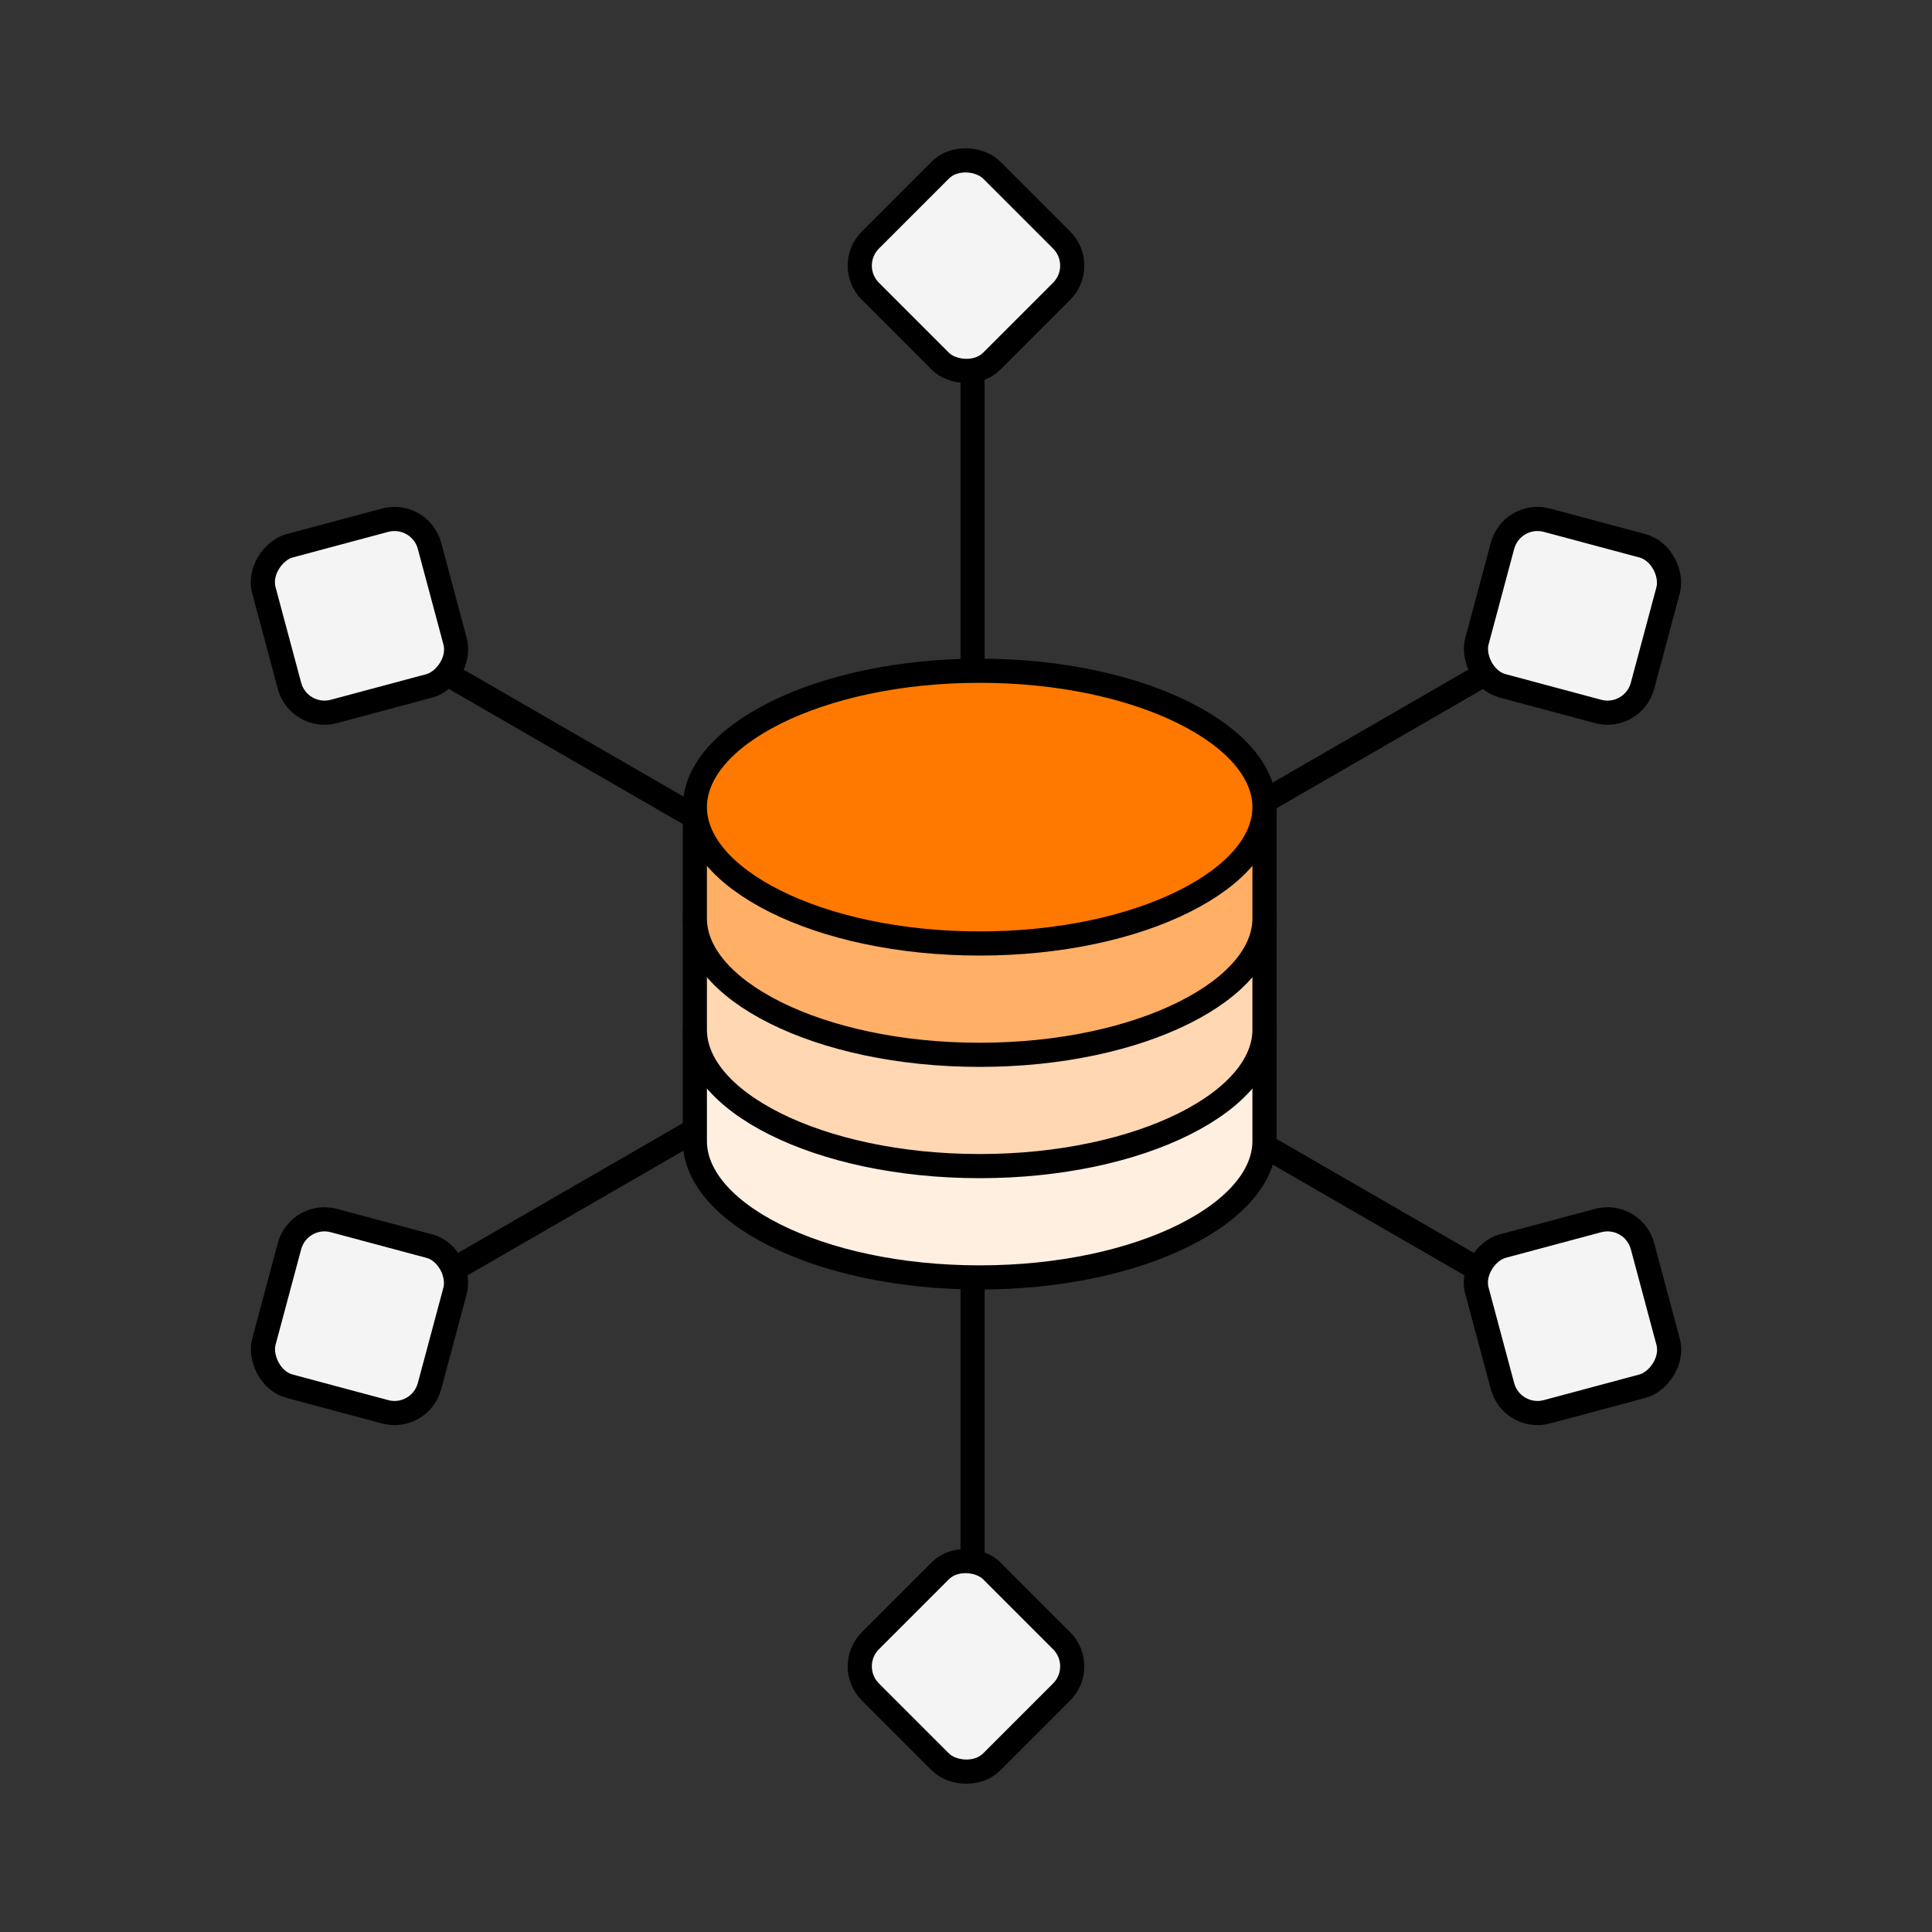 <?xml version="1.0" encoding="UTF-8" standalone="no"?>
<!-- Created with Keyshape -->
<svg xmlns="http://www.w3.org/2000/svg" viewBox="0 0 40 40" text-rendering="geometricPrecision" shape-rendering="geometricPrecision" style="white-space: pre;">
    <rect x="0" y="0" width="40" height="40" fill="#333333" stroke="none"/>
    <style>
@keyframes a0_t { 0% { transform: translate(20px,5.5px) rotate(-45deg) skewX(0deg) scale(1,1) translate(-1.775px,-1.775px); } 76.923% { transform: translate(20px,5.5px) rotate(-45deg) skewX(0deg) scale(1,1) translate(-1.775px,-1.775px); } 88.462% { transform: translate(20px,5.5px) rotate(-45deg) skewX(0deg) scale(1.8,1.8) translate(-1.775px,-1.775px); } 100% { transform: translate(20px,5.5px) rotate(-45deg) skewX(0deg) scale(1,1) translate(-1.775px,-1.775px); } }
@keyframes a0_f { 0% { fill: #F4F4F4; } 76.923% { fill: #F4F4F4; } 88.462% { fill: #ffcd0b; } 100% { fill: #F4F4F4; } }
@keyframes a1_t { 0% { transform: translate(20px,34.5px) rotate(-45deg) skewX(0deg) scale(1,1) translate(-1.775px,-1.775px); } 30.769% { transform: translate(20px,34.5px) rotate(-45deg) skewX(0deg) scale(1,1) translate(-1.775px,-1.775px); } 42.308% { transform: translate(20px,34.5px) rotate(-45deg) skewX(0deg) scale(1.8,1.8) translate(-1.775px,-1.775px); } 53.846% { transform: translate(20px,34.5px) rotate(-45deg) skewX(0deg) scale(1,1) translate(-1.775px,-1.775px); } 100% { transform: translate(20px,34.5px) rotate(-45deg) skewX(0deg) scale(1,1) translate(-1.775px,-1.775px); } }
@keyframes a1_f { 0% { fill: #F4F4F4; } 30.769% { fill: #F4F4F4; } 42.308% { fill: #ffcd0b; } 53.846% { fill: #F4F4F4; } 100% { fill: #F4F4F4; } }
@keyframes a2_t { 0% { transform: translate(32.557px,12.75px) rotate(15deg) skewX(0deg) scale(1,1) translate(-1.775px,-1.775px); } 11.538% { transform: translate(32.557px,12.75px) rotate(15deg) skewX(0deg) scale(1.8,1.8) translate(-1.775px,-1.775px); } 23.077% { transform: translate(32.557px,12.75px) rotate(15deg) skewX(0deg) scale(1,1) translate(-1.775px,-1.775px); } 100% { transform: translate(32.557px,12.75px) rotate(15deg) skewX(0deg) scale(1,1) translate(-1.775px,-1.775px); } }
@keyframes a2_f { 0% { fill: #F4F4F4; } 11.539% { fill: #ffcd0b; } 23.077% { fill: #F4F4F4; } 100% { fill: #F4F4F4; } }
@keyframes a3_t { 0% { transform: translate(7.443px,27.25px) rotate(15deg) skewX(0deg) scale(1,1) translate(-1.775px,-1.775px); } 46.154% { transform: translate(7.443px,27.25px) rotate(15deg) skewX(0deg) scale(1,1) translate(-1.775px,-1.775px); } 57.692% { transform: translate(7.443px,27.25px) rotate(15deg) skewX(0deg) scale(1.8,1.8) translate(-1.775px,-1.775px); } 69.231% { transform: translate(7.443px,27.25px) rotate(15deg) skewX(0deg) scale(1,1) translate(-1.775px,-1.775px); } 100% { transform: translate(7.443px,27.25px) rotate(15deg) skewX(0deg) scale(1,1) translate(-1.775px,-1.775px); } }
@keyframes a3_f { 0% { fill: #F4F4F4; } 46.154% { fill: #F4F4F4; } 57.692% { fill: #ffcd0b; } 69.231% { fill: #F4F4F4; } 100% { fill: #F4F4F4; } }
@keyframes a4_t { 0% { transform: translate(32.557px,27.25px) rotate(75deg) skewX(0deg) scale(1,1) translate(-1.775px,-1.775px); } 15.385% { transform: translate(32.557px,27.25px) rotate(75deg) skewX(0deg) scale(1,1) translate(-1.775px,-1.775px); } 26.923% { transform: translate(32.557px,27.25px) rotate(75deg) skewX(0deg) scale(1.8,1.8) translate(-1.775px,-1.775px); } 38.462% { transform: translate(32.557px,27.25px) rotate(75deg) skewX(0deg) scale(1,1) translate(-1.775px,-1.775px); } 100% { transform: translate(32.557px,27.25px) rotate(75deg) skewX(0deg) scale(1,1) translate(-1.775px,-1.775px); } }
@keyframes a4_f { 0% { fill: #F4F4F4; } 15.385% { fill: #F4F4F4; } 26.923% { fill: #ffcd0b; } 38.462% { fill: #F4F4F4; } 100% { fill: #F4F4F4; } }
@keyframes a5_t { 0% { transform: translate(7.443px,12.75px) rotate(75deg) skewX(0deg) scale(1,1) translate(-1.775px,-1.775px); } 61.538% { transform: translate(7.443px,12.75px) rotate(75deg) skewX(0deg) scale(1,1) translate(-1.775px,-1.775px); } 73.077% { transform: translate(7.443px,12.75px) rotate(75deg) skewX(0deg) scale(1.8,1.8) translate(-1.775px,-1.775px); } 84.615% { transform: translate(7.443px,12.75px) rotate(75deg) skewX(0deg) scale(1,1) translate(-1.775px,-1.775px); } 100% { transform: translate(7.443px,12.75px) rotate(75deg) skewX(0deg) scale(1,1) translate(-1.775px,-1.775px); } }
@keyframes a5_f { 0% { fill: #F4F4F4; } 61.538% { fill: #F4F4F4; } 73.077% { fill: #ffcd0b; } 84.615% { fill: #F4F4F4; } 100% { fill: #F4F4F4; } }
    </style>
    <path d="M17,3L17,31" stroke="black" stroke-width="0.5" fill="none" transform="translate(20.136,19.636) translate(-17,-17)"/>
    <rect width="3.55" height="3.55" rx="0.75" fill="#F4F4F4" stroke="black" stroke-width="0.5" transform="translate(20,5.5) rotate(-45) translate(-1.775,-1.775)" style="animation: 2.6s linear both a0_t, 2.6s linear both a0_f;"/>
    <rect width="3.55" height="3.55" rx="0.75" fill="#F4F4F4" stroke="black" stroke-width="0.5" transform="translate(20,34.5) rotate(-45) translate(-1.775,-1.775)" style="animation: 2.6s linear both a1_t, 2.6s linear both a1_f;"/>
    <path d="M29.371,10.3L5.123,24.3" stroke="black" stroke-width="0.5" fill="none" transform="translate(20.383,19.936) translate(-17.247,-17.3)"/>
    <rect width="3.55" height="3.55" rx="0.75" fill="#F4F4F4" stroke="black" stroke-width="0.5" transform="translate(32.557,12.75) rotate(15) translate(-1.775,-1.775)" style="animation: 2.6s linear both a2_t, 2.6s linear both a2_f;"/>
    <rect width="3.55" height="3.55" rx="0.75" fill="#F4F4F4" stroke="black" stroke-width="0.5" transform="translate(7.443,27.25) rotate(15) translate(-1.775,-1.775)" style="animation: 2.6s linear both a3_t, 2.6s linear both a3_f;"/>
    <path d="M29.235,24.664L4.987,10.664" stroke="black" stroke-width="0.5" fill="none" transform="translate(20.247,20.3) translate(-17.111,-17.664)"/>
    <rect width="3.55" height="3.55" rx="0.75" fill="#F4F4F4" stroke="black" stroke-width="0.5" transform="translate(32.557,27.25) rotate(75) translate(-1.775,-1.775)" style="animation: 2.6s linear both a4_t, 2.6s linear both a4_f;"/>
    <rect width="3.55" height="3.55" rx="0.75" fill="#F4F4F4" stroke="black" stroke-width="0.5" transform="translate(7.443,12.75) rotate(75) translate(-1.775,-1.775)" style="animation: 2.6s linear both a5_t, 2.6s linear both a5_f;"/>
    <path d="M23.044,20.989C23.044,21.692,22.468,22.396,21.382,22.939C20.311,23.474,18.814,23.812,17.147,23.812C15.48,23.812,13.983,23.474,12.912,22.939C11.826,22.396,11.25,21.692,11.25,20.989L11.25,20.984L11.25,20.978L11.25,20.973L11.25,20.967L11.25,20.962L11.25,20.956L11.25,20.951L11.25,20.946L11.25,20.94L11.25,20.935L11.25,20.929L11.25,20.924L11.25,20.918L11.25,20.913L11.25,20.907L11.25,20.902L11.25,20.896L11.25,20.89L11.25,20.885L11.25,20.879L11.25,20.874L11.25,20.868L11.25,20.863L11.25,20.857L11.25,20.851L11.25,20.846L11.25,20.84L11.25,20.834L11.25,20.829L11.25,20.823L11.25,20.817L11.25,20.812L11.25,20.806L11.25,20.8L11.25,20.795L11.25,20.789L11.25,20.783L11.25,20.778L11.25,20.772L11.25,20.766L11.25,20.76L11.25,20.755L11.25,20.749L11.25,20.743L11.25,20.737L11.25,20.732L11.25,20.726L11.25,20.72L11.25,20.714L11.25,20.708L11.25,20.703L11.25,20.697L11.25,20.691L11.25,20.685L11.25,20.679L11.25,20.673L11.25,20.668L11.25,20.662L11.25,20.656L11.25,20.65L11.25,20.644L11.25,20.638L11.25,20.632L11.25,20.626L11.25,20.62L11.25,20.614L11.25,20.609L11.25,20.603L11.25,20.597L11.25,20.591L11.25,20.585L11.25,20.579L11.25,20.573L11.25,20.567L11.25,20.561L11.25,20.555L11.25,20.549L11.25,20.543L11.25,20.537L11.25,20.531L11.25,20.525L11.25,20.519L11.25,20.513L11.25,20.508L11.25,20.502L11.25,20.495L11.25,20.489L11.25,20.483L11.25,20.477L11.25,20.471L11.25,20.465L11.25,20.459L11.25,20.453L11.25,20.447L11.25,20.441L11.25,20.435L11.25,20.429L11.25,20.423L11.25,20.417L11.25,20.411L11.25,20.405L11.25,20.399L11.25,20.393L11.25,20.387L11.25,20.381L11.25,20.375L11.25,20.369L11.25,20.363L11.25,20.357L11.25,20.351L11.25,20.345L11.25,20.339L11.25,20.333L11.25,20.326L11.25,20.32L11.25,20.314L11.25,20.308L11.25,20.302L11.25,20.296L11.25,20.29L11.25,20.284L11.25,20.278L11.25,20.272L11.25,20.266L11.25,20.26L11.25,20.254L11.25,20.248L11.25,20.241L11.25,20.235L11.25,20.229L11.25,20.223L11.25,20.217L11.25,20.211L11.25,20.205L11.25,20.199L11.25,20.193L11.25,20.187L11.25,20.181L11.25,20.175L11.25,20.169L11.25,20.163L11.25,20.157L11.25,20.15L11.25,20.144L11.25,20.138L11.25,20.132L11.25,20.126L11.25,20.12L11.25,20.114L11.25,20.108L11.25,20.102L11.25,20.096L11.25,20.09L11.25,20.084L11.25,20.078L11.25,20.072L11.25,20.066L11.25,20.06L11.25,20.054L11.25,20.047L11.25,20.041L11.25,20.035L11.25,20.029L11.25,20.023L11.25,20.017L11.25,20.011L11.25,20.005L11.25,19.999L11.25,19.993L11.25,19.987L11.25,19.981L11.25,19.975L11.25,19.969L11.25,19.963L11.25,19.957L11.25,19.951L11.25,19.945L11.25,19.939L11.25,19.933L11.25,19.927L11.25,19.922L11.25,19.916L11.25,19.91L11.25,19.904L11.25,19.898L11.25,19.892L11.25,19.886L11.25,19.88L11.25,19.874L11.25,19.868L11.25,19.862L11.25,19.856L11.25,19.85L11.25,19.844L11.25,19.838L11.25,19.833L11.25,19.827L11.25,19.821L11.25,19.815L11.25,19.809L11.25,19.803L11.25,19.797L11.25,19.791L11.25,19.786L11.25,19.78L11.25,19.774L11.25,19.768L11.25,19.762L11.25,19.756L11.25,19.751L11.25,19.745L11.25,19.739L11.25,19.733L11.25,19.728L11.25,19.722L11.25,19.716L11.25,19.71L11.25,19.704L11.25,19.699L11.25,19.693L11.25,19.687L11.25,19.682L11.25,19.676L11.25,19.67L11.25,19.665L11.25,19.659L11.25,19.653L11.25,19.647L11.25,19.642L11.25,19.636L11.25,19.63L11.25,19.625L11.25,19.619L11.25,19.613L11.25,19.608L11.25,19.602L11.25,19.597L11.25,19.591L11.25,19.585L11.25,19.58L11.25,19.574L11.25,19.569L11.25,19.563L11.25,19.558L11.25,19.552L11.25,19.547L11.25,19.541L11.25,19.536L11.25,19.53L11.25,19.525L11.25,19.519L11.25,19.514L11.25,19.508L11.25,19.503L11.25,19.498L11.25,19.492L11.25,19.487L11.25,19.481L11.25,19.476L11.25,19.471L11.25,19.465L11.25,19.46L11.25,19.454L11.25,19.449L11.25,19.444L11.25,19.439L11.25,19.433L11.25,19.428L11.25,19.423L11.25,19.418L11.25,19.412L11.25,19.407L11.25,19.402L11.25,19.397L11.25,19.391L11.25,19.386L11.25,19.381L11.25,19.376L11.25,19.371L11.25,19.366L11.25,19.36L11.25,19.355L11.25,19.35L11.25,19.345L11.25,19.34L11.25,19.335L11.25,19.33L11.25,19.325L11.25,19.32L11.25,19.315L11.25,19.31L11.25,19.305L11.25,19.3L11.25,19.295L11.25,19.29L11.25,19.285L11.25,19.28L11.25,19.275L11.25,19.27L11.25,19.265L11.25,19.261L11.25,19.256L11.25,19.251L11.25,19.246L11.25,19.241L11.25,19.237L11.25,19.232L11.25,19.227L11.25,19.222L11.25,19.218L11.25,19.213L11.25,19.208L11.25,19.203L11.25,19.199L11.25,19.194L11.25,19.189L11.25,19.185L11.25,19.18L11.25,19.176L11.25,19.171L11.25,19.167L11.25,19.162L11.25,19.157L11.25,19.153L11.25,19.148L11.25,19.144L11.25,19.14L11.25,19.135L11.25,19.131L11.25,19.126L11.25,19.122L11.25,19.117L11.25,19.113L11.25,19.109L11.25,19.105L11.25,19.1L11.25,19.096L11.25,19.092L11.25,19.087L11.25,19.083L11.25,19.079L11.25,19.075L11.25,19.07L11.25,19.066L11.25,19.062L11.25,19.058L11.25,19.054L11.25,19.05L11.25,19.046L11.25,19.042L11.25,19.038L11.25,19.034L11.25,19.03L11.25,19.026L11.25,19.022L11.25,19.018L11.25,19.014L11.25,19.01L11.25,19.006L11.25,19.002L11.25,18.998L11.25,18.994L11.25,18.991L11.25,18.987L11.25,18.983L11.25,18.979L11.25,18.975L11.25,18.972L11.25,18.968L11.25,18.964L11.25,18.961L11.25,18.957L11.25,18.953L11.25,18.95L11.25,18.946L11.25,18.943L11.25,18.939L11.25,18.936L11.25,18.932L11.25,18.929L11.25,18.925L11.25,18.922L11.25,18.918L11.25,18.915L11.25,18.912L11.25,18.908L11.25,18.905L11.25,18.901L11.25,18.898L11.25,18.895L11.25,18.892L11.25,18.889L11.25,18.885L11.25,18.882L11.25,18.879L11.25,18.876L11.25,18.873L11.25,18.87L11.25,18.867L11.25,18.863L11.25,18.86L11.25,18.858L11.25,18.855L11.25,18.852L11.25,18.851C11.806,18.636,12.792,18.381,13.848,18.174C15.002,17.946,16.201,17.781,16.955,17.781C18.165,17.781,19.54,17.97,20.711,18.208C21.76,18.422,22.619,18.669,23.044,18.845L23.044,18.979L23.044,19.662L23.044,20.989Z" fill="#FFEFE1" stroke="black" stroke-width="0.5" transform="translate(20.283,23.433) translate(-17.147,-20.797)"/>
    <path d="M23.044,18.684C23.044,19.387,22.468,20.091,21.382,20.634C20.311,21.169,18.814,21.507,17.147,21.507C15.48,21.507,13.983,21.169,12.912,20.634C11.826,20.091,11.25,19.387,11.25,18.684L11.25,18.678L11.25,18.673L11.25,18.668L11.25,18.662L11.25,18.657L11.25,18.651L11.25,18.646L11.25,18.64L11.25,18.635L11.25,18.63L11.25,18.624L11.25,18.619L11.25,18.613L11.25,18.608L11.25,18.602L11.25,18.596L11.25,18.591L11.25,18.585L11.25,18.58L11.25,18.574L11.25,18.569L11.25,18.563L11.25,18.557L11.25,18.552L11.25,18.546L11.25,18.541L11.25,18.535L11.25,18.529L11.25,18.524L11.25,18.518L11.25,18.512L11.25,18.507L11.25,18.501L11.25,18.495L11.25,18.489L11.25,18.484L11.25,18.478L11.25,18.472L11.25,18.467L11.25,18.461L11.25,18.455L11.25,18.449L11.25,18.444L11.25,18.438L11.25,18.432L11.25,18.426L11.25,18.421L11.25,18.415L11.25,18.409L11.25,18.403L11.25,18.397L11.25,18.392L11.25,18.386L11.25,18.38L11.25,18.374L11.25,18.368L11.25,18.362L11.25,18.356L11.25,18.351L11.25,18.345L11.25,18.339L11.25,18.333L11.25,18.327L11.25,18.321L11.25,18.315L11.25,18.309L11.25,18.303L11.25,18.297L11.25,18.292L11.25,18.286L11.25,18.28L11.25,18.274L11.25,18.268L11.25,18.262L11.25,18.256L11.25,18.25L11.25,18.244L11.25,18.238L11.25,18.232L11.25,18.226L11.25,18.22L11.25,18.214L11.25,18.208L11.25,18.202L11.25,18.196L11.25,18.19L11.25,18.184L11.25,18.178L11.25,18.172L11.25,18.166L11.25,18.16L11.25,18.154L11.25,18.148L11.25,18.142L11.25,18.136L11.25,18.13L11.25,18.124L11.25,18.118L11.25,18.112L11.25,18.106L11.25,18.1L11.25,18.094L11.25,18.088L11.25,18.082L11.25,18.076L11.25,18.07L11.25,18.064L11.25,18.058L11.25,18.052L11.25,18.046L11.25,18.04L11.25,18.033L11.25,18.027L11.25,18.021L11.25,18.015L11.25,18.009L11.25,18.003L11.25,17.997L11.25,17.991L11.25,17.985L11.25,17.979L11.25,17.973L11.25,17.967L11.25,17.961L11.25,17.955L11.25,17.948L11.25,17.942L11.25,17.936L11.25,17.93L11.25,17.924L11.25,17.918L11.25,17.912L11.25,17.906L11.25,17.9L11.25,17.894L11.25,17.888L11.25,17.882L11.25,17.876L11.25,17.869L11.25,17.863L11.25,17.857L11.25,17.851L11.25,17.845L11.25,17.839L11.25,17.833L11.25,17.827L11.25,17.821L11.25,17.815L11.25,17.809L11.25,17.803L11.25,17.797L11.25,17.791L11.25,17.785L11.25,17.779L11.25,17.773L11.25,17.767L11.25,17.761L11.25,17.754L11.25,17.748L11.25,17.742L11.25,17.736L11.25,17.73L11.25,17.724L11.25,17.718L11.25,17.712L11.25,17.706L11.25,17.7L11.25,17.694L11.25,17.688L11.25,17.682L11.25,17.676L11.25,17.67L11.25,17.664L11.25,17.658L11.25,17.652L11.25,17.646L11.25,17.64L11.25,17.634L11.25,17.628L11.25,17.622L11.25,17.616L11.25,17.61L11.25,17.604L11.25,17.599L11.25,17.593L11.25,17.587L11.25,17.581L11.25,17.575L11.25,17.569L11.25,17.563L11.25,17.557L11.25,17.551L11.25,17.545L11.25,17.539L11.25,17.533L11.25,17.527L11.25,17.521L11.25,17.516L11.25,17.51L11.25,17.504L11.25,17.498L11.25,17.492L11.25,17.486L11.25,17.48L11.25,17.475L11.25,17.469L11.25,17.463L11.25,17.457L11.25,17.451L11.25,17.445L11.25,17.44L11.25,17.434L11.25,17.428L11.25,17.422L11.25,17.417L11.25,17.411L11.25,17.405L11.25,17.399L11.25,17.394L11.25,17.388L11.25,17.382L11.25,17.376L11.25,17.371L11.25,17.365L11.25,17.359L11.25,17.354L11.25,17.348L11.25,17.342L11.25,17.337L11.25,17.331L11.25,17.325L11.25,17.32L11.25,17.314L11.25,17.308L11.25,17.303L11.25,17.297L11.25,17.291L11.25,17.286L11.25,17.28L11.25,17.275L11.25,17.269L11.25,17.264L11.25,17.258L11.25,17.253L11.25,17.247L11.25,17.242L11.25,17.236L11.25,17.231L11.25,17.225L11.25,17.22L11.25,17.214L11.25,17.209L11.25,17.203L11.25,17.198L11.25,17.192L11.25,17.187L11.25,17.182L11.25,17.176L11.25,17.171L11.25,17.165L11.25,17.16L11.25,17.155L11.25,17.149L11.25,17.144L11.25,17.139L11.25,17.133L11.25,17.128L11.25,17.123L11.25,17.118L11.25,17.112L11.25,17.107L11.25,17.102L11.25,17.097L11.25,17.091L11.25,17.086L11.25,17.081L11.25,17.076L11.25,17.071L11.25,17.066L11.25,17.06L11.25,17.055L11.25,17.05L11.25,17.045L11.25,17.04L11.25,17.035L11.25,17.03L11.25,17.025L11.25,17.02L11.25,17.015L11.25,17.01L11.25,17.005L11.25,17L11.25,16.995L11.25,16.99L11.25,16.985L11.25,16.98L11.25,16.975L11.25,16.97L11.25,16.965L11.25,16.96L11.25,16.956L11.25,16.951L11.25,16.946L11.25,16.941L11.25,16.936L11.25,16.931L11.25,16.927L11.25,16.922L11.25,16.917L11.25,16.912L11.25,16.908L11.25,16.903L11.25,16.898L11.25,16.894L11.25,16.889L11.25,16.884L11.25,16.88L11.25,16.875L11.25,16.87L11.25,16.866L11.25,16.861L11.25,16.857L11.25,16.852L11.25,16.848L11.25,16.843L11.25,16.839L11.25,16.834L11.25,16.83L11.25,16.826L11.25,16.821L11.25,16.817L11.25,16.812L11.25,16.808L11.25,16.804L11.25,16.799L11.25,16.795L11.25,16.791L11.25,16.786L11.25,16.782L11.25,16.778L11.25,16.774L11.25,16.77L11.25,16.765L11.25,16.761L11.25,16.757L11.25,16.753L11.25,16.749L11.25,16.745L11.25,16.741L11.25,16.736L11.25,16.732L11.25,16.728L11.25,16.724L11.25,16.72L11.25,16.716L11.25,16.712L11.25,16.709L11.25,16.705L11.25,16.701L11.25,16.697L11.25,16.693L11.25,16.689L11.25,16.685L11.25,16.681L11.25,16.678L11.25,16.674L11.25,16.67L11.25,16.666L11.25,16.663L11.25,16.659L11.25,16.655L11.25,16.652L11.25,16.648L11.25,16.645L11.25,16.641L11.25,16.637L11.25,16.634L11.25,16.63L11.25,16.627L11.25,16.623L11.25,16.62L11.25,16.616L11.25,16.613L11.25,16.61L11.25,16.606L11.25,16.603L11.25,16.6L11.25,16.596L11.25,16.593L11.25,16.59L11.25,16.587L11.25,16.583L11.25,16.58L11.25,16.577L11.25,16.574L11.25,16.571L11.25,16.568L11.25,16.564L11.25,16.561L11.25,16.558L11.25,16.555L11.25,16.552L11.25,16.549L11.25,16.546L11.25,16.546C11.806,16.331,12.792,16.076,13.848,15.868C15.002,15.641,16.201,15.476,16.955,15.476C18.165,15.476,19.54,15.665,20.711,15.903C21.76,16.117,22.619,16.364,23.044,16.54L23.044,16.673L23.044,17.357L23.044,18.684Z" fill="#FFD7B2" stroke="black" stroke-width="0.5" transform="translate(20.283,21.128) translate(-17.147,-18.492)"/>
    <path d="M23.044,16.379C23.044,17.082,22.468,17.785,21.382,18.328C20.311,18.864,18.814,19.202,17.147,19.202C15.48,19.202,13.983,18.864,12.912,18.328C11.826,17.785,11.25,17.082,11.25,16.379L11.25,16.373L11.25,16.368L11.25,16.362L11.25,16.357L11.25,16.352L11.25,16.346L11.25,16.341L11.25,16.335L11.25,16.33L11.25,16.324L11.25,16.319L11.25,16.313L11.25,16.308L11.25,16.302L11.25,16.297L11.25,16.291L11.25,16.286L11.25,16.28L11.25,16.275L11.25,16.269L11.25,16.263L11.25,16.258L11.25,16.252L11.25,16.247L11.25,16.241L11.25,16.235L11.25,16.23L11.25,16.224L11.25,16.218L11.25,16.213L11.25,16.207L11.25,16.201L11.25,16.196L11.25,16.19L11.25,16.184L11.25,16.179L11.25,16.173L11.25,16.167L11.25,16.162L11.25,16.156L11.25,16.15L11.25,16.144L11.25,16.139L11.25,16.133L11.25,16.127L11.25,16.121L11.25,16.115L11.25,16.11L11.25,16.104L11.25,16.098L11.25,16.092L11.25,16.086L11.25,16.081L11.25,16.075L11.25,16.069L11.25,16.063L11.25,16.057L11.25,16.051L11.25,16.045L11.25,16.04L11.25,16.034L11.25,16.028L11.25,16.022L11.25,16.016L11.25,16.01L11.25,16.004L11.25,15.998L11.25,15.992L11.25,15.986L11.25,15.98L11.25,15.975L11.25,15.969L11.25,15.963L11.25,15.957L11.25,15.951L11.25,15.945L11.25,15.939L11.25,15.933L11.25,15.927L11.25,15.921L11.25,15.915L11.25,15.909L11.25,15.903L11.25,15.897L11.25,15.891L11.25,15.885L11.25,15.879L11.25,15.873L11.25,15.867L11.25,15.861L11.25,15.855L11.25,15.849L11.25,15.843L11.25,15.837L11.25,15.831L11.25,15.825L11.25,15.819L11.25,15.813L11.25,15.807L11.25,15.801L11.25,15.795L11.25,15.789L11.25,15.783L11.25,15.777L11.25,15.771L11.25,15.765L11.25,15.758L11.25,15.752L11.25,15.746L11.25,15.74L11.25,15.734L11.25,15.728L11.25,15.722L11.25,15.716L11.25,15.71L11.25,15.704L11.25,15.698L11.25,15.692L11.25,15.686L11.25,15.68L11.25,15.674L11.25,15.668L11.25,15.662L11.25,15.655L11.25,15.649L11.25,15.643L11.25,15.637L11.25,15.631L11.25,15.625L11.25,15.619L11.25,15.613L11.25,15.607L11.25,15.601L11.25,15.595L11.25,15.589L11.25,15.583L11.25,15.576L11.25,15.57L11.25,15.564L11.25,15.558L11.25,15.552L11.25,15.546L11.25,15.54L11.25,15.534L11.25,15.528L11.25,15.522L11.25,15.516L11.25,15.51L11.25,15.504L11.25,15.498L11.25,15.492L11.25,15.486L11.25,15.479L11.25,15.473L11.25,15.467L11.25,15.461L11.25,15.455L11.25,15.449L11.25,15.443L11.25,15.437L11.25,15.431L11.25,15.425L11.25,15.419L11.25,15.413L11.25,15.407L11.25,15.401L11.25,15.395L11.25,15.389L11.25,15.383L11.25,15.377L11.25,15.371L11.25,15.365L11.25,15.359L11.25,15.353L11.25,15.347L11.25,15.341L11.25,15.335L11.25,15.329L11.25,15.323L11.25,15.317L11.25,15.311L11.25,15.305L11.25,15.299L11.25,15.293L11.25,15.287L11.25,15.281L11.25,15.275L11.25,15.27L11.25,15.264L11.25,15.258L11.25,15.252L11.25,15.246L11.25,15.24L11.25,15.234L11.25,15.228L11.25,15.222L11.25,15.216L11.25,15.21L11.25,15.205L11.25,15.199L11.25,15.193L11.25,15.187L11.25,15.181L11.25,15.175L11.25,15.169L11.25,15.164L11.25,15.158L11.25,15.152L11.25,15.146L11.25,15.14L11.25,15.135L11.25,15.129L11.25,15.123L11.25,15.117L11.25,15.111L11.25,15.106L11.25,15.1L11.25,15.094L11.25,15.088L11.25,15.083L11.25,15.077L11.25,15.071L11.25,15.066L11.25,15.06L11.25,15.054L11.25,15.048L11.25,15.043L11.25,15.037L11.25,15.031L11.25,15.026L11.25,15.02L11.25,15.014L11.25,15.009L11.25,15.003L11.25,14.998L11.25,14.992L11.25,14.986L11.25,14.981L11.25,14.975L11.25,14.97L11.25,14.964L11.25,14.959L11.25,14.953L11.25,14.947L11.25,14.942L11.25,14.936L11.25,14.931L11.25,14.925L11.25,14.92L11.25,14.914L11.25,14.909L11.25,14.903L11.25,14.898L11.25,14.893L11.25,14.887L11.25,14.882L11.25,14.876L11.25,14.871L11.25,14.866L11.25,14.86L11.25,14.855L11.25,14.85L11.25,14.844L11.25,14.839L11.25,14.834L11.25,14.828L11.25,14.823L11.25,14.818L11.25,14.812L11.25,14.807L11.25,14.802L11.25,14.797L11.25,14.791L11.25,14.786L11.25,14.781L11.25,14.776L11.25,14.771L11.25,14.765L11.25,14.76L11.25,14.755L11.25,14.75L11.25,14.745L11.25,14.74L11.25,14.735L11.25,14.73L11.25,14.725L11.25,14.72L11.25,14.715L11.25,14.71L11.25,14.704L11.25,14.7L11.25,14.694L11.25,14.69L11.25,14.685L11.25,14.68L11.25,14.675L11.25,14.67L11.25,14.665L11.25,14.66L11.25,14.655L11.25,14.65L11.25,14.646L11.25,14.641L11.25,14.636L11.25,14.631L11.25,14.626L11.25,14.621L11.25,14.617L11.25,14.612L11.25,14.607L11.25,14.602L11.25,14.598L11.25,14.593L11.25,14.588L11.25,14.584L11.25,14.579L11.25,14.575L11.25,14.57L11.25,14.565L11.25,14.561L11.25,14.556L11.25,14.552L11.25,14.547L11.25,14.543L11.25,14.538L11.25,14.534L11.25,14.529L11.25,14.525L11.25,14.52L11.25,14.516L11.25,14.511L11.25,14.507L11.25,14.503L11.25,14.498L11.25,14.494L11.25,14.49L11.25,14.486L11.25,14.481L11.25,14.477L11.25,14.473L11.25,14.469L11.25,14.464L11.25,14.46L11.25,14.456L11.25,14.452L11.25,14.448L11.25,14.444L11.25,14.439L11.25,14.435L11.25,14.431L11.25,14.427L11.25,14.423L11.25,14.419L11.25,14.415L11.25,14.411L11.25,14.407L11.25,14.403L11.25,14.399L11.25,14.396L11.25,14.392L11.25,14.388L11.25,14.384L11.25,14.38L11.25,14.376L11.25,14.373L11.25,14.369L11.25,14.365L11.25,14.361L11.25,14.358L11.25,14.354L11.25,14.35L11.25,14.347L11.25,14.343L11.25,14.339L11.25,14.336L11.25,14.332L11.25,14.329L11.25,14.325L11.25,14.322L11.25,14.318L11.25,14.315L11.25,14.311L11.25,14.308L11.25,14.305L11.25,14.301L11.25,14.298L11.25,14.294L11.25,14.291L11.25,14.288L11.25,14.285L11.25,14.281L11.25,14.278L11.25,14.275L11.25,14.272L11.25,14.269L11.25,14.265L11.25,14.262L11.25,14.259L11.25,14.256L11.25,14.253L11.25,14.25L11.25,14.247L11.25,14.244L11.25,14.241L11.25,14.241C11.806,14.025,12.792,13.771,13.848,13.563C15.002,13.336,16.201,13.171,16.955,13.171C18.165,13.171,19.54,13.36,20.711,13.598C21.76,13.811,22.619,14.059,23.044,14.235L23.044,14.368L23.044,15.052L23.044,16.379Z" fill="#FFAF66" stroke="black" stroke-width="0.5" transform="translate(20.283,18.823) translate(-17.147,-16.186)"/>
    <path d="M23.044,14.073C23.044,14.777,22.468,15.48,21.382,16.023C20.311,16.559,18.814,16.897,17.147,16.897C15.48,16.897,13.983,16.559,12.912,16.023C11.826,15.48,11.25,14.777,11.25,14.073C11.25,13.37,11.826,12.667,12.912,12.124C13.983,11.588,15.48,11.25,17.147,11.25C18.814,11.25,20.311,11.588,21.382,12.124C22.468,12.667,23.044,13.37,23.044,14.073Z" fill="#FF7900" stroke="black" stroke-width="0.5" transform="translate(20.283,16.71) translate(-17.147,-14.073)"/>
</svg>
